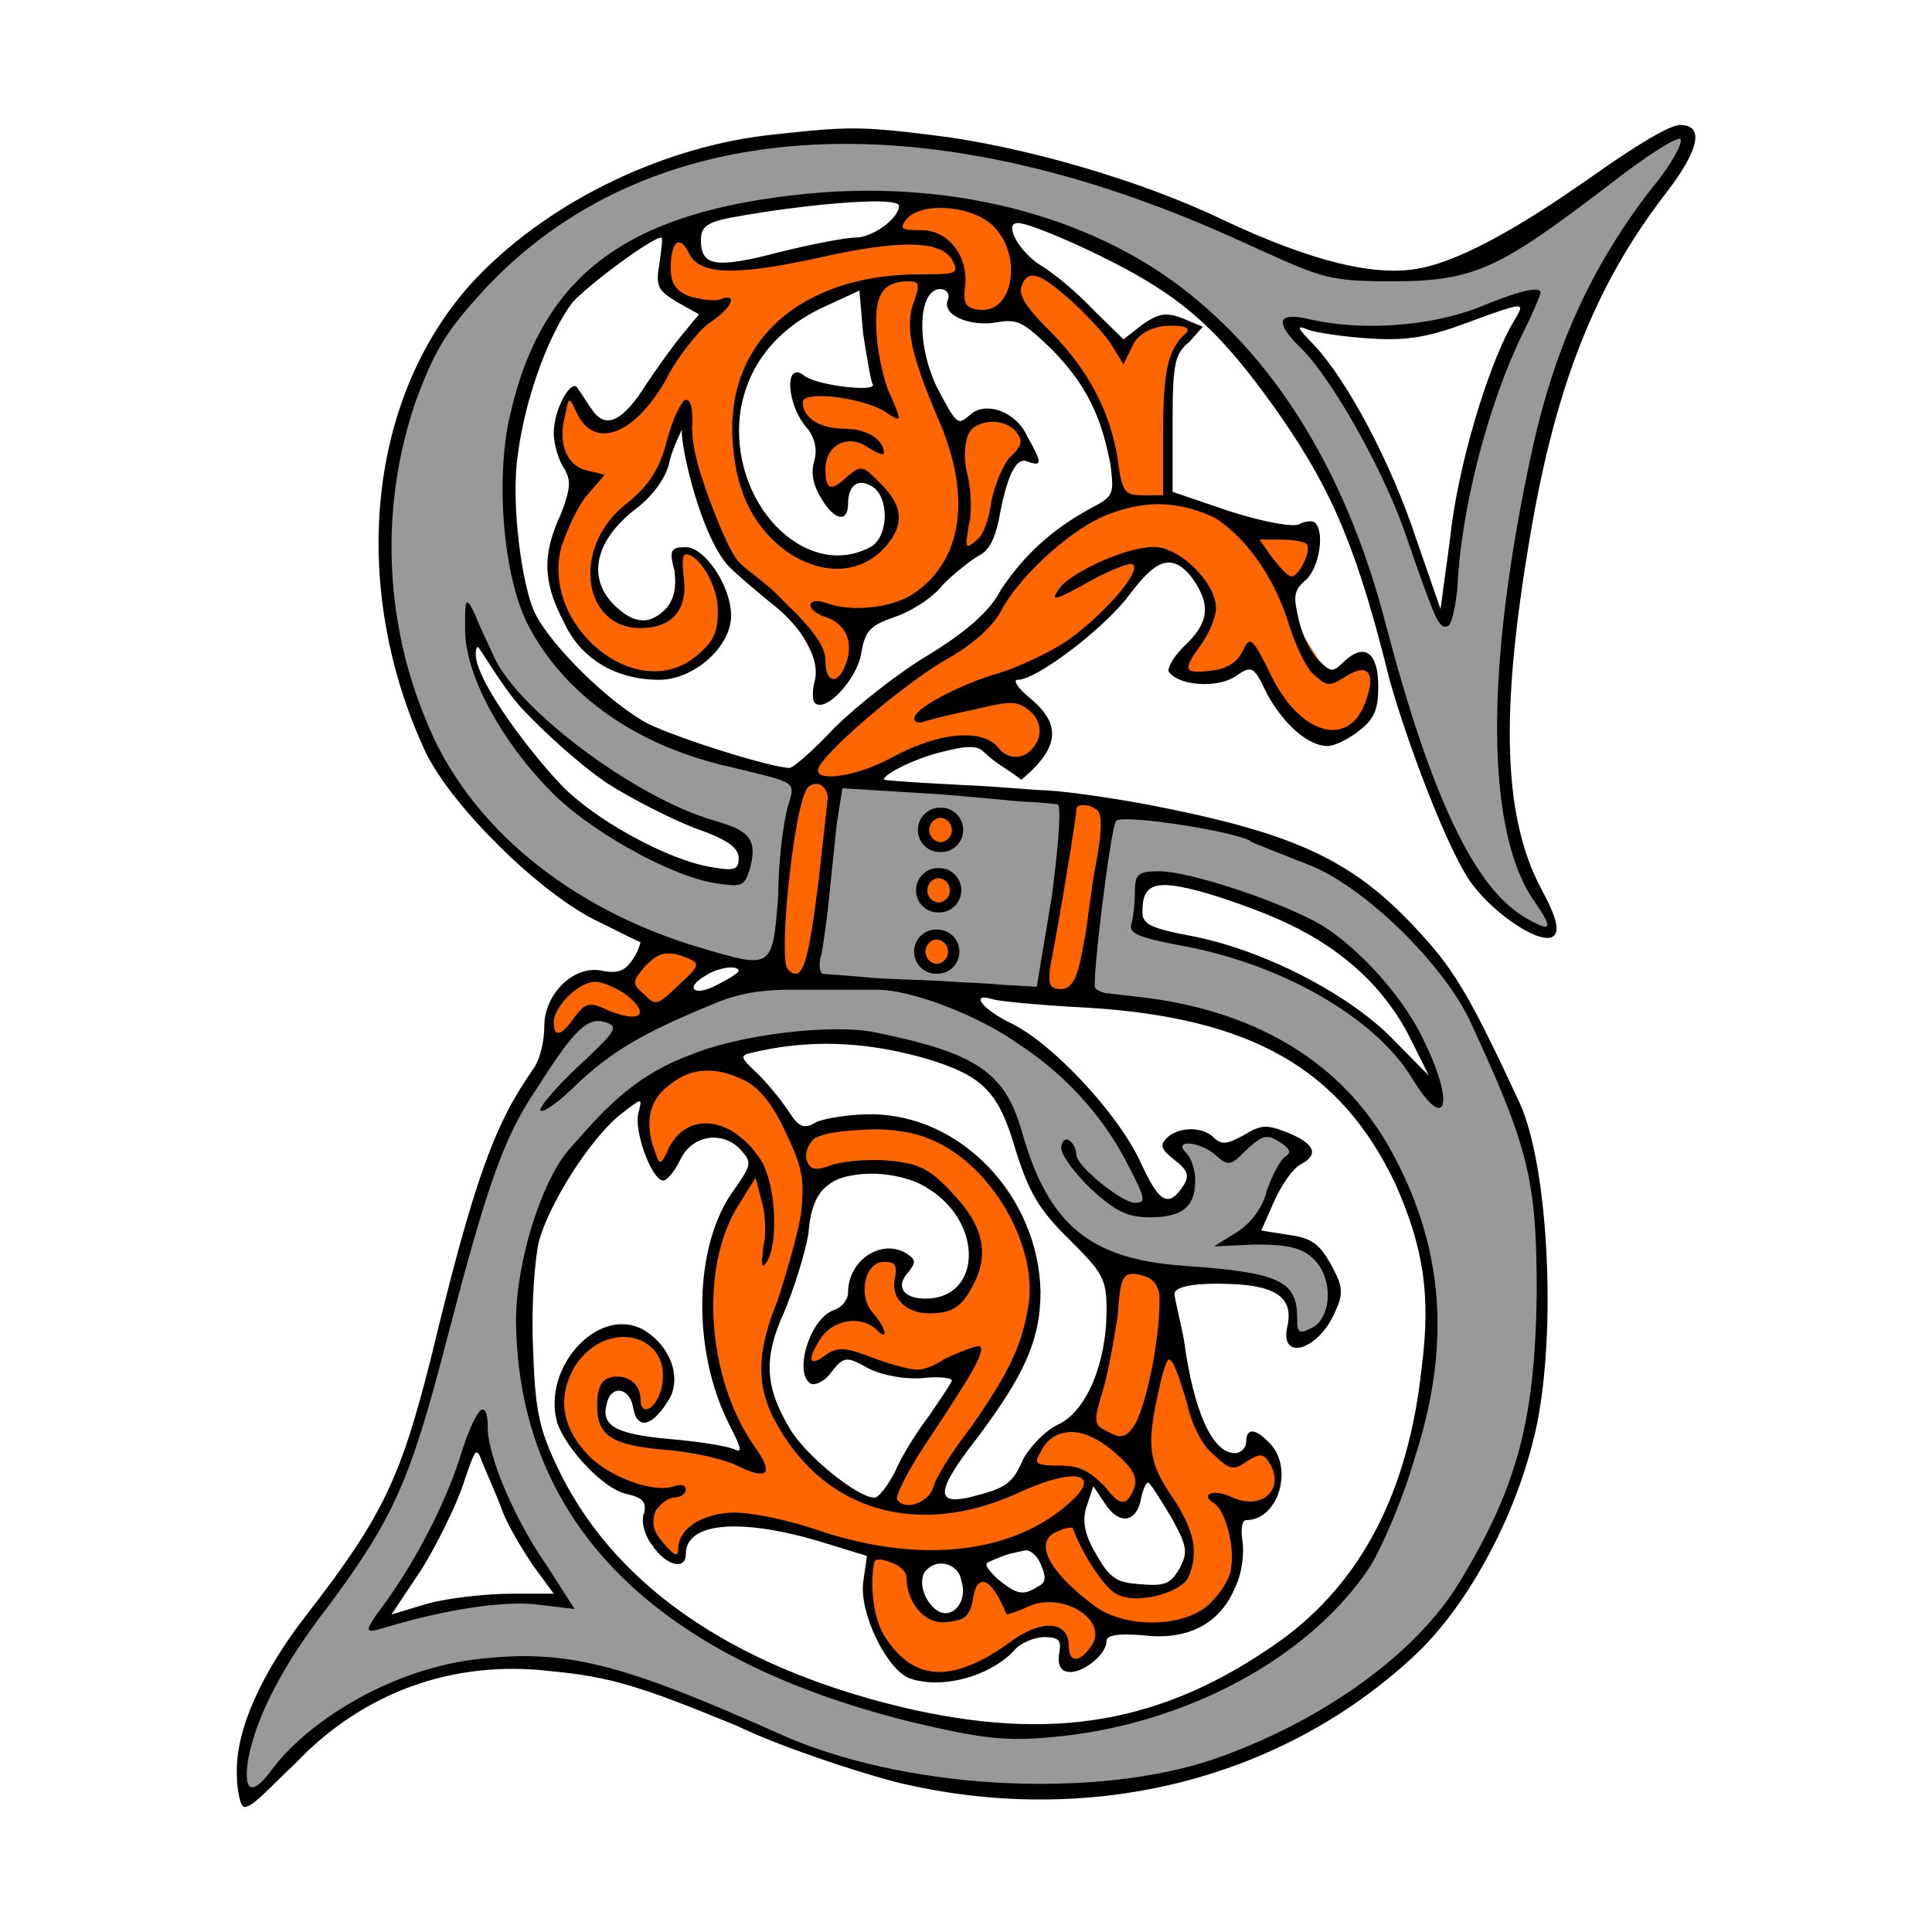 <?xml version="1.0" encoding="UTF-8"?>
<svg xmlns="http://www.w3.org/2000/svg" width="1024" height="1024" viewBox="0 0 1024 1024">
  <path fill="#f60" d="m 382,560 c -11.1,-5 -42.1,9.8 -41,22 l 2.2,24.8 7,15.2 12.1,-17.6 16.7,-4.8 13.8,5.8 6.9,12.8 -18.1,32.6 -7.6,31.7 c 1.9,28.5 0.6,56.1 26.2,91.7 l -49.8,-8.5 c -11.9,-3 -22.5,-1.7 -27.3,-7.2 -6.8,-7.8 -4.4,-22.6 2.5,-24.1 1.7,-0.4 6.4,-0.4 9,2.8 3.5,4.3 4,13.2 8.7,13 16.1,-12.7 12.9,-50 -20.8,-41.5 -13.2,0 -20.8,12.6 -26.8,29.1 3.7,26.1 15,47.3 48.6,54.2 4.2,0.9 -3.3,6.2 -1.2,14.2 3,12.1 14.8,27.3 17.2,19.8 13.2,-41.6 65.3,-7.3 102,-3.9 -6.8,30.9 5.9,56.7 25.2,63.7 10.7,3.9 23.5,0.4 35.7,-5.2 6.2,-2.8 14.5,-9.6 19.3,-11.9 5.3,-2.5 19.7,-9.1 22.5,5.5 2,10.4 6,8.2 14.6,1.9 3.1,-2.3 2.9,-10.2 6.7,-11.1 12.3,-3.1 32.9,-2.4 44.2,-4.5 7.9,-1.4 15,-12.3 20.5,-18.4 7.7,-0.2 2.1,-40 -0.3,-42.4 8.6,0.3 21.6,-0.8 22.5,-2.5 1,-1.6 11.4,-20.3 -3.1,-30.8 -4.4,-3.3 -11.6,6.9 -17.6,6.4 -8.4,-0.7 -24,-34.3 -28.2,-53.3 -5.1,-22.7 -4.4,-35.5 -10.1,-43.5 l -23.2,-4.2 -5.5,47.5 c -1.4,11.3 -4.5,28.5 -15.6,35 -9.7,5.7 -20.2,7.4 -23.5,18.4 l -12.7,17.5 -24,6.7 c -21.6,2.1 -6.2,-14.5 1.5,-27.2 14.7,-21.5 28.8,-43.5 35.9,-71.6 5.6,-52.5 -30.1,-89.3 -67,-102.3 -20.7,-6.4 -39.4,1.4 -58.8,4 -6.5,-12.3 -16.2,-23.8 -28,-34.7 z m 108.6,65 c 16.2,12.2 29.8,25.2 24.6,46.3 -4.1,16.5 -7.7,19.6 -28,19.6 -8.1,0 -15.1,-6.8 -8.9,-21.9 -1.1,-2.4 -19.6,-9.9 -20.8,7 -0.5,6.4 -2.6,15.1 -7.5,19.4 -6.2,5.4 -10.9,3.6 -15.5,9.3 -5.2,6.5 -5.1,12.5 -6,16.9 -0.4,1.9 3.4,5.5 7.1,4.1 2.3,-0.9 3.6,-6.6 6.7,-7.1 8,-1.4 17.7,2 19.3,3 9.8,5.8 30.6,9.8 45.8,2.5 -5.5,20.2 -28.7,55.1 -34.7,66.9 -9.1,18.4 -47.5,-20.2 -55.3,-30.7 -7.1,-9.5 -20.9,-38.1 0.3,-77.7 4.2,-7.8 10.1,-34.7 10.7,-41.7 2.3,-23.9 50.6,-24.6 62.2,-15.9 z m 117.2,158.3 c 5,-0.5 6.6,5.7 8.8,9.1 4.4,6.9 12.7,18 13,23.6 1.1,23.8 -6.5,27.6 -20.4,27.6 -13.9,0 -36.5,-17.8 -36.5,-41.6 0,-5.4 4.5,-15.1 6.6,-16.1 17.2,18.2 17.4,13.7 21.2,11 4.8,-3.5 1.3,-13 7.3,-13.6 z M 534,821.2 c 2.7,0 11.5,-2.3 15,-0.1 5.6,3.5 7.6,8.8 7.6,14.5 0,9.4 -9.9,12 -16.9,12 -3.2,0 -7.5,-1.1 -9.7,-3.7 -2.7,-3.1 -3.3,-5.8 -6.7,-9.6 -2,-2.3 -3.2,-2.6 -2.4,-4.5 1.6,-4 8.4,-8.6 13.1,-8.6 z m -33.5,5.4 c 7.4,0 13.5,6.8 13.5,15.2 0,8.4 -6,15.3 -13.5,15.3 -7.5,0 -13.5,-6.9 -13.5,-15.3 0,-8.4 6.1,-15.2 13.5,-15.2 z"></path>
  <path fill="#f60" d="m 332.9,516.7 11.7,-15.2 c 4.4,-5.7 11.8,-1 19.6,2.6 5.4,2.5 13.6,2.6 10.2,6.3 l -14.5,16.1 c -8.5,9.4 -9.9,12.7 -21.6,16 l -26.5,-5.2 -10.7,10.7 c -8.6,8.6 -15.7,-6.8 -7.3,-15.6 l 14.3,-15.1 c 5.5,-5.7 17.4,9.1 24.8,-0.6 z"></path>
  <path fill="#999" d="m 385,112.6 c 33,-6 59.2,-8.7 83.2,-7.7 24,1 58.7,7.2 72.9,11.2 14.2,4 46,16.1 67.8,30.1 28,16 48.6,37.2 73.6,74.2 27,39 38.7,71.1 55.7,139.1 10,36 32.9,92.6 43.9,107.6 13,17 32.7,30.2 38.7,25.2 3,-2 1.8,-4.4 -7.2,-21.4 -21,-40 -21.5,-99.8 -4.5,-195.8 13,-79 36.1,-129.5 71.1,-174.5 17,-22.01 23.1,-31.59 11.1,-31.59 -7,0 -31.1,17.88 -44.1,26.88 -19,14.01 -61.6,42.41 -90.6,48.41 -25,5 -61.5,-2.3 -108.5,-25.3 -45,-20.99 -107.7,-40.41 -154.6,-45.41 -37,-5 -43.5,-1.64 -83.5,2.36 -57,6 -115.3,33.05 -154.3,73.05 -58,62 -71.7,161 -29.7,250 14,28 58,73 89,88 13,7 80.7,27.4 81.7,27.4 -25.6,14.7 -47.7,24.6 -63.4,28.1 -8.7,1.9 -16.7,-5.7 -22.4,-3 -13.6,6.3 -18.4,20.2 -26.2,28.9 -20,28 -33.7,55.6 -55.7,151.6 -16,63 -25,83 -66,135 -25,32 -34.8,57.3 -34.8,80.3 0,11 1.3,17 3.3,17 2,0 9.9,-7.2 22.9,-20.2 37,-37 87.1,-54 137.1,-49 33,4 49.8,9.5 99.8,30.5 24,11 62.8,22.8 84.8,27.8 100.6,25 198.9,1.1 271.9,-65.9 27,-24 51.3,-68.9 62.3,-111.9 13,-49 8.1,-143.6 -7.9,-178.6 -25,-54 -31.4,-66.6 -48.4,-84.6 -37,-41 -65.7,-54.6 -146.7,-70.6 -20.8,-4 -47.6,-8.5 -56.5,-8.5 -45.6,-2.4 -88.1,-3.4 -133.1,-10.4 -10,0 -57.8,-15.4 -74.8,-23.4 -20,-11 -54.2,-42.6 -63.2,-60.6 -7,-14 -13.1,-60.1 -9.1,-86.1 4,-31 18.6,-66.9 31.6,-82.9 9,-9 31,-29 50,-36 18,-7 32.8,-9.3 32.8,-9.3 z m 423.8,47.5 c 3,1 0.7,6 -3.3,13 -12,22 -23.9,71.5 -32.1,109.9 l -9.1,42.3 -16.4,-41.2 c -15.4,-38.5 -32.1,-74.7 -50.1,-93.7 -9,-9 -17.4,-23.4 -10.4,-20.4 4,1 37.9,6.2 52.9,5.4 16.7,-1 24.8,-1.9 44.8,-9.9 16,-6 21.7,-5.4 23.7,-5.4 z M 251.4,337.4 c 0.2,-0.7 7.3,12.1 17.6,24.8 8.6,10.7 20,21 25,26.5 11.5,12.5 28.8,21.2 42.1,28.6 13.9,7.7 35,20 46,24 17,6 14,13.2 14,19.2 0,6 -10.5,6.1 -23.5,4.1 -22,-4 -68.5,-34.5 -87.8,-56.2 C 269.3,390.9 248,353.2 249.7,345.5 Z M 614.9,465 c 5,0 25.5,3.4 32.5,5.4 12,4 23.8,10.8 37.2,16.9 7.4,3.4 52.4,28.9 63.3,58.1 l 11.3,25.6 -16.9,-13.6 c -26.5,-21.3 -62.8,-49.7 -100.8,-56.7 -22,-4 -37.9,-8.3 -37.9,-15.3 0,-10 1.3,-20.4 11.3,-20.4 z m -216.4,90 c 11,-3 23.5,-3.9 35.5,-4.9 18,0 37.5,2.9 57.5,8.9 30,9 40.3,19.6 49.2,50.6 7,22 11.1,30.6 27,46.6 33.7,22 52.5,21.2 78.6,21.2 29,0 41.5,9.6 38.5,24.6 -5,20 11.4,13.4 20.4,-6.6 5,-11 4.3,-11.9 -1.7,-23.9 -6,-10 -10,-9.3 -21.1,-14 l -16.4,-4.7 8.2,-19.1 c 3.5,-8.2 7.2,-15.6 11.2,-17.6 10,-5 9.8,-6.8 -4.2,-12.8 -11,-4 -11.9,-3 -20.9,3 -9,5 -14.4,3.8 -18.4,-0.2 -6,-6 -12.8,-7.2 -18.8,-1.2 -4,4 -5.2,2.1 1.8,8.1 7,5 6.3,14.5 3.3,19.5 -8,13 -15.5,6.1 -25.5,-15.9 -11.9,-26 -46.7,-62.5 -68.5,-72.5 -13,-6 -25.3,-18.6 -17.3,-17.6 1,0 8.4,0.5 10.1,0.5 3,1 26.7,3 50.5,4 87.7,6 134.6,35.5 163.6,95.5 16,34 21.1,60.8 16.1,98.8 -7,66 -35,116.3 -78,147.3 -62,44 -121.9,53.8 -202.6,34.8 -91,-23 -154.5,-67 -184.5,-129 -9,-19 -10.6,-32.7 -11.6,-64.7 -1,-22 0.7,-45.6 2.7,-54.6 5,-20 23.8,-55.1 43.8,-70.1 20,-15 47.5,-27 71.5,-34 z M 253.1,761.2 c 0,0 7,11.9 8,14.9 2,5 7.7,17.1 10.7,25.1 3,9 9.7,19.3 15.3,28.5 l 11.7,19.5 -17.5,-3 c -2.7,-0.4 -43.3,3.1 -53,6.3 l -28.2,9.4 21.8,-34.4 c 8.2,-12.9 18.7,-43 23,-53.9 6.5,-16.7 6.2,-12.4 8.2,-12.4 z"></path>
  <path fill="#f60" d="m 570,424.4 c 3.7,0 18,0.5 16.4,12.6 l -8.5,66.5 c -1.6,12.1 -0.2,22.6 -3.9,22.6 -3.6,0 -22.1,1.7 -20.1,-10.3 L 565.5,447 c 2,-12.1 0.9,-22.6 4.5,-22.6 z"></path>
  <circle fill="#f60" cx="499.2" cy="440.2" r="9.9"></circle>
  <circle fill="#f60" cx="496.4" cy="472" r="9.9"></circle>
  <circle fill="#f60" cx="497.4" cy="503.4" r="9.9"></circle>
  <path fill="#f60" d="m 483,108.4 c -4.2,0.1 -8.4,17 -36.6,21.5 -17.6,2.8 -38.6,9 -53.8,10.9 -11,1.3 -18.8,-0.9 -20.3,-2.8 l -11.4,-14 c -7.7,-9.5 -13.1,13.8 -8.9,25.2 l 2,5.5 20.9,9.4 -28.8,38.5 c -4.7,6.3 -14.6,18.8 -23.8,23.7 -2.7,1.4 -19,-22.2 -20.6,-15.9 -0.5,2.1 -7.7,18.2 -4.7,27.5 3.1,9.6 9.5,16.3 8.7,18.7 l -13.2,41.5 6.9,31.4 23.4,22.7 c 2.3,2.3 39.8,13.5 54.8,-9.5 10.4,-16 0.2,-49.6 -15.4,-50.6 -4.2,-0.3 -2.3,25.7 -7.1,31.1 -11.7,13.2 -18.2,6.6 -28.9,0.3 -11.2,-6.7 -17.7,-19.4 -4.1,-39.5 5.7,-8.3 14.6,-15.2 24.1,-28.6 5.5,-7.8 9.5,-28.9 15.2,-33.8 4.5,-3.9 -0.7,5.9 2.8,13 6.3,12.8 3.8,30.2 16,52.4 8.8,16.1 36.4,29.7 43.3,45.4 4,9 12.3,23.8 13.3,30.4 1.9,12.6 1.8,4.3 8.7,0.7 9.7,-4.9 4.3,-30.1 12.7,-34.5 8.6,-4.5 17.8,-5.8 25.2,-9.8 10.6,-5.8 16.3,-13.9 23,-19.8 3.6,-3.1 9.7,-3.5 11.8,-7.2 11.4,-20.3 15.2,-43.6 19.4,-48.7 6.2,-7.5 9.9,7.3 10.1,-5.6 l -10.5,-14 -15.4,-5.1 -14.1,8.8 -12.9,-21.3 -8.9,-19.6 1.5,-23.8 5.2,-10.8 9.9,-1 4,13.4 10.8,4.5 27.7,1.5 21,19.6 17,27 10.6,47.4 -25.5,13.9 -32.7,29.6 -14.9,23.2 -49.7,33.2 -44.1,42 -10.2,44.5 -3.9,66.9 13.4,3.3 5.8,-18 12.6,-86.7 16.1,-3.8 27.9,-15.6 28.6,-2.9 23.7,13.8 12.2,-10.6 -0.4,-15.4 -18.6,-19.2 26.2,-15.8 21,-16.1 27.3,-30.9 13.2,-3.8 12.6,8.4 7.7,15.7 -4.4,13.9 -14.7,19.2 7.3,5 20.1,-2.3 12.1,-5.9 14.8,22 13.1,15.1 15.3,4.1 11.4,-4.1 9.9,-11.2 1.9,-21.4 -4.7,-1.7 -19,6.4 -17.3,-27.4 -5.8,-21.2 12.5,-11.7 2.1,-14.2 -39.5,-8.8 -37.7,-14 -0.6,-33.4 2.9,-39.2 12.9,-14.6 c -5.2,-3.3 -7.7,-8.6 -26.9,-1.6 l -12.3,10.4 -24.1,-24.7 -14.6,-11 -13.7,-7.7 -9.3,-18.1 -1.8,-8 c -26.1,-7.5 -27.2,-8.4 -48.8,-5.7 z m -26.1,43.2 c 3.7,26.9 7.3,44.8 18.1,67.8 2.4,5.2 -9.2,-4.8 -16.8,-7.5 -4.8,-1.7 -30.5,-8.4 -32.9,-4.5 -9.1,15.3 10,16.8 9.6,30 -0.1,2.5 -3.1,20.8 2.5,24.4 3.7,2.4 15.5,-8.8 19.2,-9.6 6.9,-1.5 6.1,3 10.9,7.9 5.2,5.4 4.8,19.9 3.5,23 -2,4.8 -12.1,14.7 -23.9,15.3 -14.2,0.8 -31.1,-11.7 -33.1,-12.8 -18.2,-10 -25.7,-46.3 -23.6,-70.8 2.1,-23.9 27.4,-50.5 66.5,-63.2 z"></path>
  <path d="m 546.5,370.5 c -7,-5.6 -10,-10.2 -7,-10.2 10,0 46,-27.4 59,-44.9 14,-18.8 22,-21.9 32,-10.9 11,14.4 11,24.1 -1,36.2 -7,6.3 -11,13.3 -10,15.3 5,7.4 25,8.9 35,2.7 9,-6.3 10,-5.9 17,9 9,16.4 22,27.7 32,27.7 4,0 11,-3.5 17,-8.2 8,-6.2 10,-11.3 10,-23.4 0,-17.6 -7,-23.5 -18,-13.3 -6,5.9 -7,5.9 -13,0 -4,-3.5 -9,-12.8 -11,-21.5 -3,-12.5 -3,-15.6 3,-21.1 8,-6.2 11,-27.3 5,-31.2 -2,-1 -6,0 -8,1.2 -3,1.6 -19,-1.2 -37,-7 l -30,-10.2 v -35.9 c 0,-32 1,-37.2 9,-43.7 l 7,-7.9 -10,-4.2 c -9,-3.6 -13,-3.2 -22,3 l -10,7.9 -16,-15.7 c -8,-8.5 -20,-18.7 -27,-23 -12,-7 -21,-23 -13,-23 7,0 46,17.2 68,30.5 28,16.7 46,35.8 72,73 27,39.3 40,69.9 57,138.6 10,35.5 32,93.2 44,108.6 13,17.1 37,32.4 43,27.2 3,-2.6 2,-9.3 -7,-25.7 -21,-40.3 -21,-98.9 -4,-194.9 14,-78.1 36,-128.6 71,-173.8 17,-22.15 20,-35.45 7,-35.45 -7,0 -32,16.9 -45,26.1 -19,13.25 -62,43.45 -92,49.65 -24,5.1 -58,-3.2 -106,-25.8 -44,-21.15 -107,-39.05 -153,-44.55 -38,-4.7 -45,-4.7 -84,-0.4 -58,5.9 -118,34.85 -157,75.05 -59,61.3 -69,164 -28,252.2 14,28.9 59,73.1 89,88.7 13,6.3 24,12.1 25,12.1 0,0 -1,4.7 -4,8.9 -4,6.4 -8,7.9 -16,6.4 -15,-3.6 -31,12.1 -31,29.2 0,7.4 -2,17.5 -6,23 -20,28.5 -31,57.1 -54,152.7 -16,63.2 -25,83.2 -65,135.2 -25,32 -38,61 -38,84 0,11 2,18.9 4,19 4.6,0.3 14,-11 27,-23 36,-38 84,-55 135,-49 32,3 48,8 99,29 23,11 62,24 85,30 100,24 202,0 274,-67 27,-25 52,-70 63,-113.7 13,-49.2 9,-144.2 -7,-179.3 -25,-53.9 -34,-69.5 -51,-88.2 -36,-40.2 -66,-54.6 -147,-70.2 -21,-3.9 -47,-7.5 -56,-7.5 0,0 -31.1,-2.3 -32.5,-2.3 -1.4,0 -50.4,-2.5 -50.5,-3.3 0,-3.1 17,-11.3 30,-14.5 7,-1.7 11,-2.6 14,-2.7 3,0 5.9,-0.4 9,2.6 6.5,6.4 13.5,9.5 19.8,14.7 21.5,-17.8 20.2,-30 5.2,-42.8 z m 344,-296.85 c 2,1.1 -4,12.9 -15,26.1 -32,41.35 -51,83.55 -63,136.75 -26,118.6 -25,205 1,241.6 10,14.5 9,16.4 -5,8.3 -27,-15.6 -50,-64.4 -74,-155.4 -19,-73.8 -53,-132.4 -99,-171.1 -51,-43.7 -127,-64.85 -207,-57.3 -96,9.3 -141,42.9 -158,116.7 -8,33.2 -4,85.2 9,111.2 19,37.1 57,64.8 108,76.1 36,8.8 34,7.2 30,21.2 -2,7.1 -5,27.7 -5,46.5 -3,39.4 -3,39.4 -41,28.1 -70,-20.6 -124,-65.3 -146,-121.4 -22,-53.2 -24,-114 -5,-168.7 10,-27 16,-36.7 36,-58.6 86,-92.55 231,-102.75 398,-27.3 46,20.7 46.8,22.7 83.8,22.7 44,0 57.2,-7.5 114.2,-50.85 19,-14.9 36,-25.8 38,-24.6 z m -431,33.15 c 10,-0.3 17,0.4 17,2.3 0,6.6 -14,16.8 -23,16.8 -5,0 -24,3.6 -41,7.9 -33,8.6 -41,7.3 -41,-6.4 0,-7 3,-9.3 14,-11.7 27,-5.1 56,-8.3 74,-8.9 z m 42,3.5 c 9,0.5 18,3.5 24,8.6 17,15.2 12,48.1 -7,45.2 -7,-1 -8,-3.5 -7,-12.1 2,-16.3 -9,-30 -23,-30 -11,0 -12,-0.8 -8,-5.9 4,-4.5 12,-6.4 21,-5.8 z m -115,190.1 c 4.8,4.9 15,13.3 22,19.1 17,12.9 27,30.5 23,42.6 -1,5.2 -1,10.2 1,10.9 6,4 22,-13.6 24,-26.9 2,-12.1 5,-14.7 18,-19.2 8,-2.6 20,-10.1 25,-16.7 6,-6.2 15,-13.3 20,-16.1 5,-2.6 8,-9.3 10,-19.1 4,-22.2 9,-33.2 15,-30.4 8,2.8 8,1 0,-13.3 -6,-13.3 -22,-18.7 -30,-11.7 -7,5.9 -7,6.3 -18,-14.5 -11,-23 -10,-51.9 2,-51.9 3,0 5,2.4 4,5.5 -4,8.2 12,14.8 26,12.1 11,-1.9 14,0 29,14.4 18,18.4 26,34.8 31,60.6 2,15.9 2,17.1 -10,23.4 -21,11.3 -36,25.3 -48,43.4 -6,11.7 -19,22.6 -38,34.3 -16,9.4 -38,26.9 -50,38.6 -11,11.8 -22,21.5 -24,21.5 -9,0 -57,-14.8 -75,-23.4 -20,-10.6 -50.7,-40.5 -59.7,-58.1 -7,-13.6 -13.3,-59 -9.3,-84.8 4,-30.9 17,-64.8 29,-80.5 9,-9.8 42,-34.3 47,-34.3 1,0 0,6.2 -1,13.7 -2,12.1 -1,14.1 9,20.3 l 12,6.7 -10,12.1 c -5,6.2 -13,17.5 -18,25 -12,19.1 -21,23.8 -28,14.4 -3,-3.8 -6,-9.4 -8,-11.7 -3,-7.4 -13,10.1 -13,23 0,6.7 3,15.7 6,19.6 3,6.2 3,9.4 -2,23 -10,21.2 -10,35.9 1,57 9,20.3 28,31.3 51,31.3 18,0 38,-17.3 38,-34 0,-15.7 -14,-36.3 -24,-36.3 -8,0 -9,1.6 -6,12.5 1,8.6 0,14.4 -4,19.5 -9,9.8 -18,9 -29,-2.4 -13,-14 -9,-33.1 12,-49.5 10,-7.5 16,-16.8 18,-23.8 1,-6.3 5.4,-15.3 6.9,-18.6 -0.8,8.9 10.3,57.4 25.1,72.7 z m -23,-88.5 c -2,0 -7,9.8 -10,21.5 -4,15.9 -10,24.2 -21,33.2 -30,22.9 -24,66.3 7,66.3 17,0 25,-10.1 23,-26.3 -1,-6.8 -1,-12.8 1,-12.8 7,0 17,16.5 17,29.7 0,11.3 -2,16.3 -11,23.8 -31,26.9 -83,-14.9 -72,-57.4 3,-8.6 8,-20.3 13,-26.6 l 10,-11.7 -10,-2.4 c -10,-2.6 -15,-14 -11,-28.8 2,-10.2 2,-10.6 6,-2 9,19.9 30,12.9 47,-16.3 6,-12.2 17,-25.9 23,-30.6 13,-8.5 16,-16.7 6,-12.8 -3,1.1 -10,0 -16,-1.6 -7,-2.7 -10,-6.7 -10,-14.8 0,-14.9 5,-18.4 10,-7.4 6,10.9 25,11.3 69,1.6 42,-9.5 64,-9.1 70,1 4,7.5 3,7.9 -17,7.9 -64,0 -104,36.7 -99,90.6 2,26.5 12,44.5 29,56.7 18,12 37,11.7 50,-1 12,-12.1 12,-23.1 -1,-35.6 -9,-9.3 -10,-9.7 -17,-3.9 -9,8.5 -12,7.8 -12,-3.5 0,-12.9 12,-19.2 23,-11.3 5,3.1 8,4.2 8,2.7 0,-7 -9,-12.9 -21,-12.9 -13,0 -22,-5.8 -22,-14 0,-6.3 30,-2.8 43,4.6 10,6.7 10,6.7 2,-11.7 -3,-8.2 -6,-22.7 -6,-32.4 -1,-17.9 4,-24.6 17,-24.6 6,0 6,1.5 3,10.6 -5,12.8 -2,27.3 12,60.5 19,42.1 14,77.3 -13,94.9 -11,7 -32,9.4 -45,4.7 -5,-1.9 -9,-1.5 -9,1 0,2 4,5.1 8,6.2 11,3.6 15,13.7 11,24.3 -4,12.1 -11,11.2 -11,-1.3 0,-7 -6,-16 -22,-31.2 -11,-11.8 -17.8,-14.6 -24,-21.1 -6.2,-6.5 -18.6,-39.9 -21.7,-51.9 -2.1,-8 -2.7,-12.5 -3,-18.8 0.3,-5.4 0.6,-15.1 -3.3,-15.1 z m 183,-65.8 c 4,-0.5 10,3.4 20,12.2 8,7 18,17.7 22,23.5 l 7,11.3 5,-10.3 c 3,-6.3 11,-9.8 18,-10.1 6,-0.3 11,0.1 11,2.3 0,1.6 -4,3.5 -6,7.5 -5,7.4 -7,19.6 -7,44.9 v 35.1 h -11 c -9,0 -11,-1.6 -13,-18.7 -4,-25.8 -16,-48.3 -36,-68.3 -12,-11.8 -17,-19.1 -15,-23.9 1,-3.3 3,-5.1 5,-5.5 z m 267,7.4 c -5,0.1 -14,3 -30,9.5 -26,10.1 -62,12.5 -89,6.3 -18,-4.3 -19,1.5 -5,15.2 15,14.5 41,59.3 54,94.5 18,51.9 19,54.3 24,52.8 2,-1 4,-10.3 5,-20.8 2,-43 17,-98.8 35,-135.1 5,-10.2 9,-19.5 9,-20.7 0,-1.1 -1,-1.7 -3,-1.7 z m -358,0.5 2,23 c 2,12.5 4,24.7 5,26.6 3,4.4 -29,0.9 -36,-4.3 -11,-9 -10,15.7 2,28.5 3,4.3 5,10.2 3,16.8 -2,6.7 0,13.7 4,19.9 7,11.7 14,12.5 14,2.4 0,-10.2 6,-14.1 14,-8.2 8,7 7,26.1 -2,31.2 -35,18.7 -76,-24.2 -69,-72.3 4,-24.2 19,-42.5 42,-53.9 z m 349,8.4 c 3,0.3 0,3.9 -4,11.1 -12,21.9 -28,73.5 -32,112.5 l -5,36.8 -13,-37.5 c -13,-39.4 -36,-83.2 -54,-102.4 -9,-9.3 -10,-10.9 -3,-8.1 4,1.5 19,3.8 34,4.7 19,1.1 30,-1 50,-8.4 16,-6 25,-9 27,-8.7 z m -279,61.2 c 5,-0.2 10,1.6 13,5.1 v 0.2 c 4,4.8 3,7.5 -3,13.3 -4,4 -8,14.5 -10,23.1 -1,8.5 -4,18.3 -8,21.1 -6,5.1 -6,4.3 -4,-8.2 2,-7.4 1,-19.9 -1,-27.8 -2,-8.2 -1,-16.7 1,-20.7 2,-3.9 7,-5.9 12,-6.1 z m 88,43.6 c 10,0 20,2.4 30,7 21.2,13.4 34.5,38.9 40,57.9 3,9.3 8,20.3 12,24.7 8,7.3 9,7.3 18,1.6 12,-7.5 16,-1.3 10,14.2 -9,24.3 -35,16.5 -50,-15.1 -10,-20.2 -11,-20.7 -15,-12.2 -3,6.3 -9,9.4 -17,10.2 -14,1.6 -15,0 -5,-13.7 4,-5.4 8,-14.5 8,-19.5 0,-13.3 -19,-32.4 -33,-32.4 -14,0 -41,12.1 -49,20.7 -7,8.9 -4,8.3 17,-3.6 11,-5.7 20,-9.2 21,-7.7 5,3.9 -19,30 -37,41.7 -10,6.3 -27,14.1 -38,16.9 -20,6.6 -41,17.9 -41,23 0,1.9 3,2.7 5,1.6 3,-1 15,-4 28,-6.7 19,-4.6 22,-4.4 29,1.6 6,5.8 4.9,12.4 3,16 -5.2,10 -15.4,9.4 -20,3.3 -8.3,-10.9 -32,-8.8 -57,4.9 -18,9.8 -39,12.9 -39,6.7 0,-7 46,-46.5 69,-59.3 14,-7.9 24,-17.6 28,-25 9,-17.6 35,-41.5 53,-49.7 10,-4.6 21,-7 30,-7.1 z m 54,18.8 h 11 c 7,0 13,1.1 14,2.3 3,3.2 -4,17.2 -8,17.2 -2,0 -6,-4.7 -10,-9.7 z m -420,33.4 c -1,0.4 -1,4.8 -1,14.2 0,23.2 18,57.4 44,84.3 20,21.5 64,46.1 88,50.1 15,2.3 16,1.9 19,-7.7 4,-15.3 0,-20 -19,-25.4 -42,-12.1 -105,-59.4 -117,-87.5 -3,-6.8 -8,-16.8 -10,-22.3 -2,-4 -3,-6.1 -4,-5.7 z m 5.6,23.4 c 1,-0.2 12.4,20.5 23.4,32.6 12,12.9 32,30.8 45,39.5 13,8.5 35,19.5 47,24.1 17,5.9 23,10.3 23,15.8 0,6.2 -2,7 -15,4.7 -23,-3.9 -61.6,-25.2 -79,-43.4 -17.4,-18.2 -51.6,-63 -44.4,-73.3 z m 180.4,72.7 c 3,0.6 6,4.4 5,9.5 -9,85.1 -12,97.6 -21,88.7 -5,-5.6 3,-83.7 10,-95.3 1,-2.3 4,-3.1 6,-2.9 z m 13,2.3 44,2.7 c 12.7,0.5 50.5,4.5 54,4.5 3.5,0 14,1 16,1.3 2,0 1,18.2 -3,48.7 l -8,48 -18,-1 c -9,-1 -20,-1.2 -24,-1.5 -12,-1 -28,-1.2 -42,-2 -14,-1.2 -28,-2.3 -29,-2.3 -2,0 -3,-4.7 -1,-10.9 1,-5.8 3,-19.5 4,-30 1,-11 3,-28.2 4,-38.8 z m 127,9 c 2,0 4.4,-0.2 8,2.6 3.6,2.8 1.5,17.4 -1,30.5 -2.5,13.1 -3.7,28 -6,39.7 -2.3,11.7 -4,24.6 -12,24.6 -6,0 -7,-2.4 -6,-10.9 7,-36.7 14,-81.2 14,-83.9 0,-1.8 1,-2.6 3,-2.6 z m -75,1.3 c -6.6,-0.2 -12,5.2 -12,11.8 0,6.6 5.4,11.9 12,11.7 6.6,0.2 12,-5.1 12,-11.7 0,-6.6 -5.4,-12 -12,-11.8 z m 0,5.3 c 3.4,0.3 6,3.1 6,6.5 0,3.4 -2.6,6.2 -6,6.5 -3.4,-0.3 -6,-3.1 -6,-6.5 0,-3.4 2.6,-6.2 6,-6.5 z m 96,0.9 c 13,-0.8 57,6.1 68,11.2 v 0.3 c 4,2 18,7.3 31,12.5 29,11.2 70,51.1 85,81.5 32,68.8 36,85.5 36,146.4 -1,66 -10,101.5 -41,152.5 -23,38 -73,74 -131,94 -63,21 -164,16 -230,-14 -85,-38 -114,-45 -162,-39 -45,6 -87.9,33 -107,59 -8,10.9 -15,14 -12,-6 4,-22 18,-50 43,-82 34,-46 43,-66 62,-139.5 21,-80.4 30,-108.1 48,-134.2 20,-31.7 27,-37.9 36,-35.3 8,2.4 6,4.8 -14,23.5 -12,11.3 -21,21.8 -20,23.4 1,1.6 10,-4.7 19,-13.7 18,-17.1 35,-27.3 70,-41.7 16,-7 28,-9 50,-8.6 h 40 c 17,0 53,13.3 75,29.2 24,15.7 44,37.6 57,62.9 10,19.2 10,20.8 4,20.8 -7,0 -31,-19.6 -31,-25.4 0,-3.2 -2,-6.7 -4,-7.8 -2,-1.2 -4,0.9 -4,4.2 0,3.6 7,13.3 16,21.9 13,11.7 19,14.8 31,14.8 17,0 24,-5.5 24,-19.5 0,-5.5 -2,-12.1 -5,-14.8 -7,-7.4 8,-5.8 16,1.5 6,5.5 8,5.5 15,-1.9 10,-9.4 12,-9.8 20,-4.4 4,2.8 5,4.8 2,6.7 -3,2 -7,9.8 -10,18 -2,9.3 -9,18 -16,22.3 l -12,7.5 22,-1 c 16,0 24,1.5 30,7 11,9.4 11,31.2 0,37.1 -7,3.5 -8,3.1 -8,-5.5 0,-19.5 -10,-23.8 -60,-27.3 -50,-3.5 -72,-21.8 -86,-71.5 -9,-31.2 -24,-41.3 -78,-52.3 -24,-4.7 -73,1.6 -98,12.2 -31.8,11.7 -48.4,32.6 -63.5,49.5 -15.1,16.9 -28.5,60.6 -28.5,91 1,106 72,179 210,213 38,9 50,10 73,8 71,-6 138,-42 170,-91 6,-10 17,-35 23,-56 20,-61.1 16,-113.4 -13,-165.4 -25,-44.5 -69,-71.4 -127,-79.3 -10,-1.2 -19,-2.2 -22,-2.6 -3,0 -6,-1.6 -7,-2.8 -2,-2 8,-84 11,-88.6 0,-0.4 2,-0.7 3,-0.8 z m -97,25.8 c -6.6,-0.2 -12,5.2 -12,11.8 0,6.6 5.4,11.9 12,11.7 6.6,0.2 12,-5.1 12,-11.7 0,-6.6 -5.4,-12 -12,-11.8 z m 117,1.7 c -11,0 -13,1.1 -13,11.2 0,6.3 -1,14.1 -2,17.3 -1,4.2 4,6.6 25,10.6 53,9.2 104,37.7 124,70.7 18,29.6 23,14 6,-20.4 -11,-23.8 -38,-53.1 -59,-63.6 -23,-11.8 -66,-25.8 -81,-25.8 z m -117,3.6 c 3.4,0.3 6,3.1 6,6.5 0,3.4 -2.6,6.2 -6,6.5 -3.4,-0.3 -6,-3.1 -6,-6.5 0,-3.4 2.6,-6.2 6,-6.5 z m 121,3.7 c 4,0.2 10,1.3 17,3.2 12,3.2 34,10.9 47,17.2 30,14.1 52,34.8 65,60.9 l 10,20 -20,-20.4 c -24,-24.1 -69,-46.8 -106,-53.9 -22,-4.2 -26,-6.2 -26,-12.9 0,-10.1 3,-14.4 13,-14.1 z m -122,23.6 c -6.6,-0.2 -12,5.1 -12,11.7 0,6.6 5.4,11.9 12,11.7 6.6,0.2 12,-5.1 12,-11.7 0,-6.6 -5.4,-11.9 -12,-11.7 z m 0,5.2 c 3.4,0.3 6,3.1 6,6.5 0,3.4 -2.6,6.2 -6,6.5 -3.4,-0.3 -6,-3.1 -6,-6.5 0,-3.4 2.6,-6.2 6,-6.5 z m -145,7.7 c 4,-0.7 8,0.1 13,2.3 7,2.7 6,4.3 -5,14.4 -11,10.6 -12,11 -18,4.8 -7,-6 -6,-7.1 0,-14.5 4,-4.1 7,-6.4 10,-7 z m 34,7.3 c 3,-0.4 6,0.1 6,1.7 0,1 -5,4.2 -12,7.7 -12,6.2 -17,1.2 -5,-5.5 3,-2.1 8,-3.5 11,-3.9 z m -70,7.5 c 4,0 12,3.5 17,7.3 12,9.9 7,14.5 -9,8.3 -11,-5.2 -13,-4.8 -19,3.1 -7,10.2 -11,10.9 -11,2.7 0,-8.1 13,-21.4 22,-21.4 z m 207,8.4 c 1,0.1 2,0.4 4,0.9 3,1 26,3.2 50,4.4 87,5.4 134,32.4 163,93.2 15,33.7 19,59.3 14,97.7 -7,65.7 -32,113.7 -75,144.7 -62,44 -121,54 -201,35 -91,-22 -154,-66 -183,-129 -9,-19.2 -11,-29.7 -12,-62.1 -1,-21.5 1,-46.1 3,-55.1 5,-19.6 27,-54.6 43,-67.5 12,-9.4 12,-9.4 10,-1.6 -3,9.4 7,36.3 13,36.3 2,0 6,-4.7 9,-10.9 6,-12.9 22,-16 32,-5.5 6,6.7 6,7.8 -3,20.7 -22,29.3 -23,85.6 -3,125 7,13.6 7,15.2 2,12.9 -4,-1.6 -19,-4 -34,-5.2 -28,-2.6 -36,-7 -33,-18.3 2,-10.5 12,-9.3 14,1.2 2,13.3 11,10.5 20,-5.5 5,-10.9 0,-25.7 -13,-34.4 -24,-15.5 -56,18.8 -47,48.9 5,13.7 24,34.1 36,37.1 9,2 11,4 10,10 -2,4 0,12 4,17 7,11 18,14 18,5 0,-17 29,-19 70,-7 l 26,8 -2,14 c -2,17 13,47 25,51 18,6 44,-2 56,-16 3,-3 10,-6 15,-6 8,0 9,2 8,8 -1,5 0,9 3,10 7,3 22,-8 22,-16 0,-3 6,-4 19,-3 24,3 41,-6 49,-25 4,-8 5,-19 4,-25 -1,-7 0,-11 2,-11 17,0 25,-27 13,-40.2 -8,-8.6 -13,-9 -13,-1.2 0,3.2 -3,5.9 -6,5.9 -12,0 -22,-22.6 -27,-60.2 -2,-10.5 -5,-21.9 -5,-24.2 0,-2.3 4,-5.4 23,-5.4 30,0 40,6.6 37,21.9 -5,19.5 16,14 25,-6.7 5,-10.6 4,-14 -2,-25.3 -6,-10.6 -10,-14.1 -22,-15.7 l -15,-2.4 7,-15.9 c 4,-8.7 10,-17.3 14,-19.2 10,-5.4 7,-11 -7,-16.8 -11,-4.3 -14,-4.3 -23,1.2 -9,5 -12,5.4 -16,1.6 -6,-6.3 -19,-5.9 -25,0 -4,3.8 -3,6.2 4,11.7 7,5.4 8,8.2 5,13.2 -8,12.5 -13,9.9 -23,-12 -12,-26.2 -48,-64.5 -70,-74.3 -12,-6.1 -19,-13.7 -12,-12.9 z m -89,24.5 c 19,-0.5 38,2.2 58,8 30,9.1 38,17.7 47,48.9 7,21.8 12,30.8 28,46.5 18,17.9 20,21 20,37.5 0,29.2 -11,53.5 -25,60.5 -7,3.1 -15,11.3 -19,18.3 -6,13.7 -9,15.7 -29,20.7 -18,4 -17,-4 4,-31 25,-33.2 34,-52.2 34,-78.1 -1,-50.3 -42,-94 -90,-94 -11,0 -24,2 -29,4.2 -6,3.7 -9,2.8 -14,-5 -3,-4.7 -10,-13.7 -16,-19.8 -11,-10.5 -11,-10.5 -2,-12.5 11,-2.5 22,-3.9 33,-4.2 z m -60,14.2 c 7,-0.3 14,1.5 22,5.6 7,3.5 15,13.6 21,27.3 9,18.7 10,24.7 8,43.4 -2,11.7 -8,32 -12,44.5 -12,29.2 -12,47.6 0,67.9 26,45.5 75,58.5 126,35.6 32,-15 47,-11 27,5.9 -30,26 -78,31 -130,14 -17,-6 -37,-10 -46,-10 -16,0 -30,8 -30,19 0,5 -2,4 -8,-3 -6,-7 -6,-11 -4,-17 3,-4 7,-7 10,-7 3,0 6,-2 6,-4 0,-3 -3,-3 -6,-2 -11,4 -35,-5 -46,-16.7 -14,-14.9 -16,-30.9 -7,-46.5 17,-27 53,-17.2 46,11.7 -3,11 -11,14.8 -11,5.5 0,-8.2 -7,-13.7 -16,-11.7 -5,1.6 -7,5.6 -7,15.2 0,16 8,21.1 38,23.4 13,1.2 29,4.7 36,8.1 16,8 20,5 10,-9.2 -26,-36.4 -30,-95.7 -9,-128.9 l 9,-14.4 3,11.8 c 2,6.2 3,17.5 1,25 -1,10.1 -1,12 2,7.7 6,-9.7 5,-39.9 -3,-53.5 -15,-23.4 -39,-26.6 -49,-6.7 -4,9 -5,9.4 -7,2.8 -6,-14.9 -4,-27.8 7,-36 6,-4.9 12,-7.5 19,-7.8 z m 86,31.2 c 12,-0.6 24.3,1.1 34,5.3 31,12.8 55,53.5 52,84.7 -3,23 -10,37.9 -31,67.9 -10,12.9 -19,27.2 -20,32.2 -3,8 -15,12 -19,6 -1,-2 6,-16 16,-30.8 22,-33.2 31,-47.6 28,-50.3 -1,-1 -9,2 -19,6.6 0,0 -7.6,5.5 -13.9,5.6 -6.3,0.2 -21.1,-5.2 -21.1,-5.2 -17.2,-6.5 -21,-7.4 -28,-2.4 -9,6.7 -10,2.4 -2,-9.7 7,-9.4 21,-11.4 29,-3.9 7,7 5,-1.2 -2,-9 -8,-9.4 -4,-26.9 6,-26.9 6,0 7,2 6,7.8 -3,10.5 5,19.5 18,19.5 12,0 17,-3.1 23,-14.4 9,-16.5 6,-31.7 -10,-48.5 -12,-13.3 -18,-16.4 -33,-17.9 -11,-1.2 -24,0 -31,1.9 -9,3.5 -12,3.1 -14,-2.3 -1,-3.9 1,-8.7 4,-11.3 5,-3.3 16,-4.3 28,-4.9 z m 5,23.4 c 9,0.4 20,2.9 27,7.6 30,18 29,58.6 -1,58.6 -12,0 -16,-6.6 -9,-14.1 4,-5 4,-6.6 -1,-9.8 -13,-8.1 -31,3.2 -31,20.7 0,3.6 -3,7.5 -7,9.1 -13,3.8 -22,33.2 -13,39 2,1.6 8,-1.2 11,-5.8 7,-8.7 8,-8.7 20,-2 8,3.9 20,5.8 29,5 8,-1 15,0 15,1.2 0,1.2 -6,9.8 -12,18.7 -7,9.1 -15,22.3 -18,29.5 -4,8 -9,14 -11,14 -9,0 -37,-22.7 -45,-36.8 -13,-21.8 -14,-37.1 -3,-61.3 5,-11.8 11,-30.5 13,-41.8 1,-14.5 5,-22.2 11,-26.2 5,-4.1 15,-5.9 25,-5.6 z m 135,53.1 c 1,-0.2 3,0.1 5,0.6 6,1.2 9,4.7 10,10.1 1,20.7 -7,61 -14,70.7 -4,5.4 -7,5.8 -13,2.4 -8,-3.9 -8,-5.1 -3,-21.9 3,-9.7 6,-27.7 8,-40.3 1,-16 2,-21 7,-21.6 z m 20,45.4 c 2,-0.4 5,7.3 10,24.4 v 0.3 c 2,8.6 7,19.9 13,25 9,8.5 11,9.5 18,4.5 7,-4.5 9,-4.5 12,0 9,14 -3,25.9 -19,19 -10,-5 -18,-2 -10,3 6,3.9 11,22.9 9,33.9 0,5 -5,13 -11,19 -13,13 -45,14 -62,1 -24,-18 -32,-34 -19,-39 4,-2 7,-2 8,-2 5,14 17,32 23,35 10,6 33,0 38,-8 6,-13 4,-25 -8,-43 -13,-19 -14,-27.7 -7,-58.2 2,-9.5 4,-14.7 5,-14.9 z m -364,26.5 c -2,0.3 -7,9.5 -12,26.3 -8,24.4 -24,56.4 -44,82.4 -6,9 -6,10 4,7 33,-10 66,-15 84,-12 l 17,2 -14,-22 c -17,-24 -32,-58.5 -32,-74.2 0,-6.6 -1,-9.7 -3,-9.5 z m 312,11.9 c 6,-0.2 14,3.1 22,9.7 13,11.1 15,16.1 9,25.1 -3,4 -6,3 -13,-6 -8,-8 -13,-11 -24,-11 -12,0 -14,-1 -10,-6.9 3,-7.1 9,-10.7 16,-10.9 z m -315,10.8 c 1,0 2,1.9 3,5 2,5 7,16 10,23.9 3,9 11,22 17,31 l 11,15 h -22 c -13,0 -32,2 -44,5 l -20,6 16,-24 c 8,-13 18,-33 22,-45 4,-12 6,-17 7,-16.9 z m 356,16 c 1,0 6,8 12,17.9 9,16 9,19 5,27 -5,9 -8,10 -21,9 -13,-1 -16,-3 -23,-15 -6,-10 -8,-17 -6,-25 l 4,-12 6,9 c 7,11 16,11 19,-1 1,-6 3,-10 4,-9.9 z m -64,35.9 c 3,1 5,3 7,7 3,7 3,10 -1,12 -8,5 -11,5 -22,-4 -6,-6 -7,-8 -4,-9 2,-1 7,-3 10,-4 5,-1 8,-2 10,-2 z m -77,5 c 5.7,1.2 13,4.4 13,10 -0.2,10.1 8,25 22,23 7.9,-1.1 11,-2 13,-11 2,-16 10,-13 18,7 0,0 5,-1 11,-4 19,-9 45,8 33,22 -6,8 -11,7 -11,-1 0,-14 -15,-15 -33,-1 -30,21 -50,19 -65,-5 -7,-12 -7,-31.6 -5,-39 0.4,-1.4 3,-1 4,-1 z m 31,2 c 5,0 10,3 11,9 4,12 -6,22 -14,15 -7,-6 -9,-17 -4,-21 2,-2 5,-3 7,-3 z"></path>
</svg>

